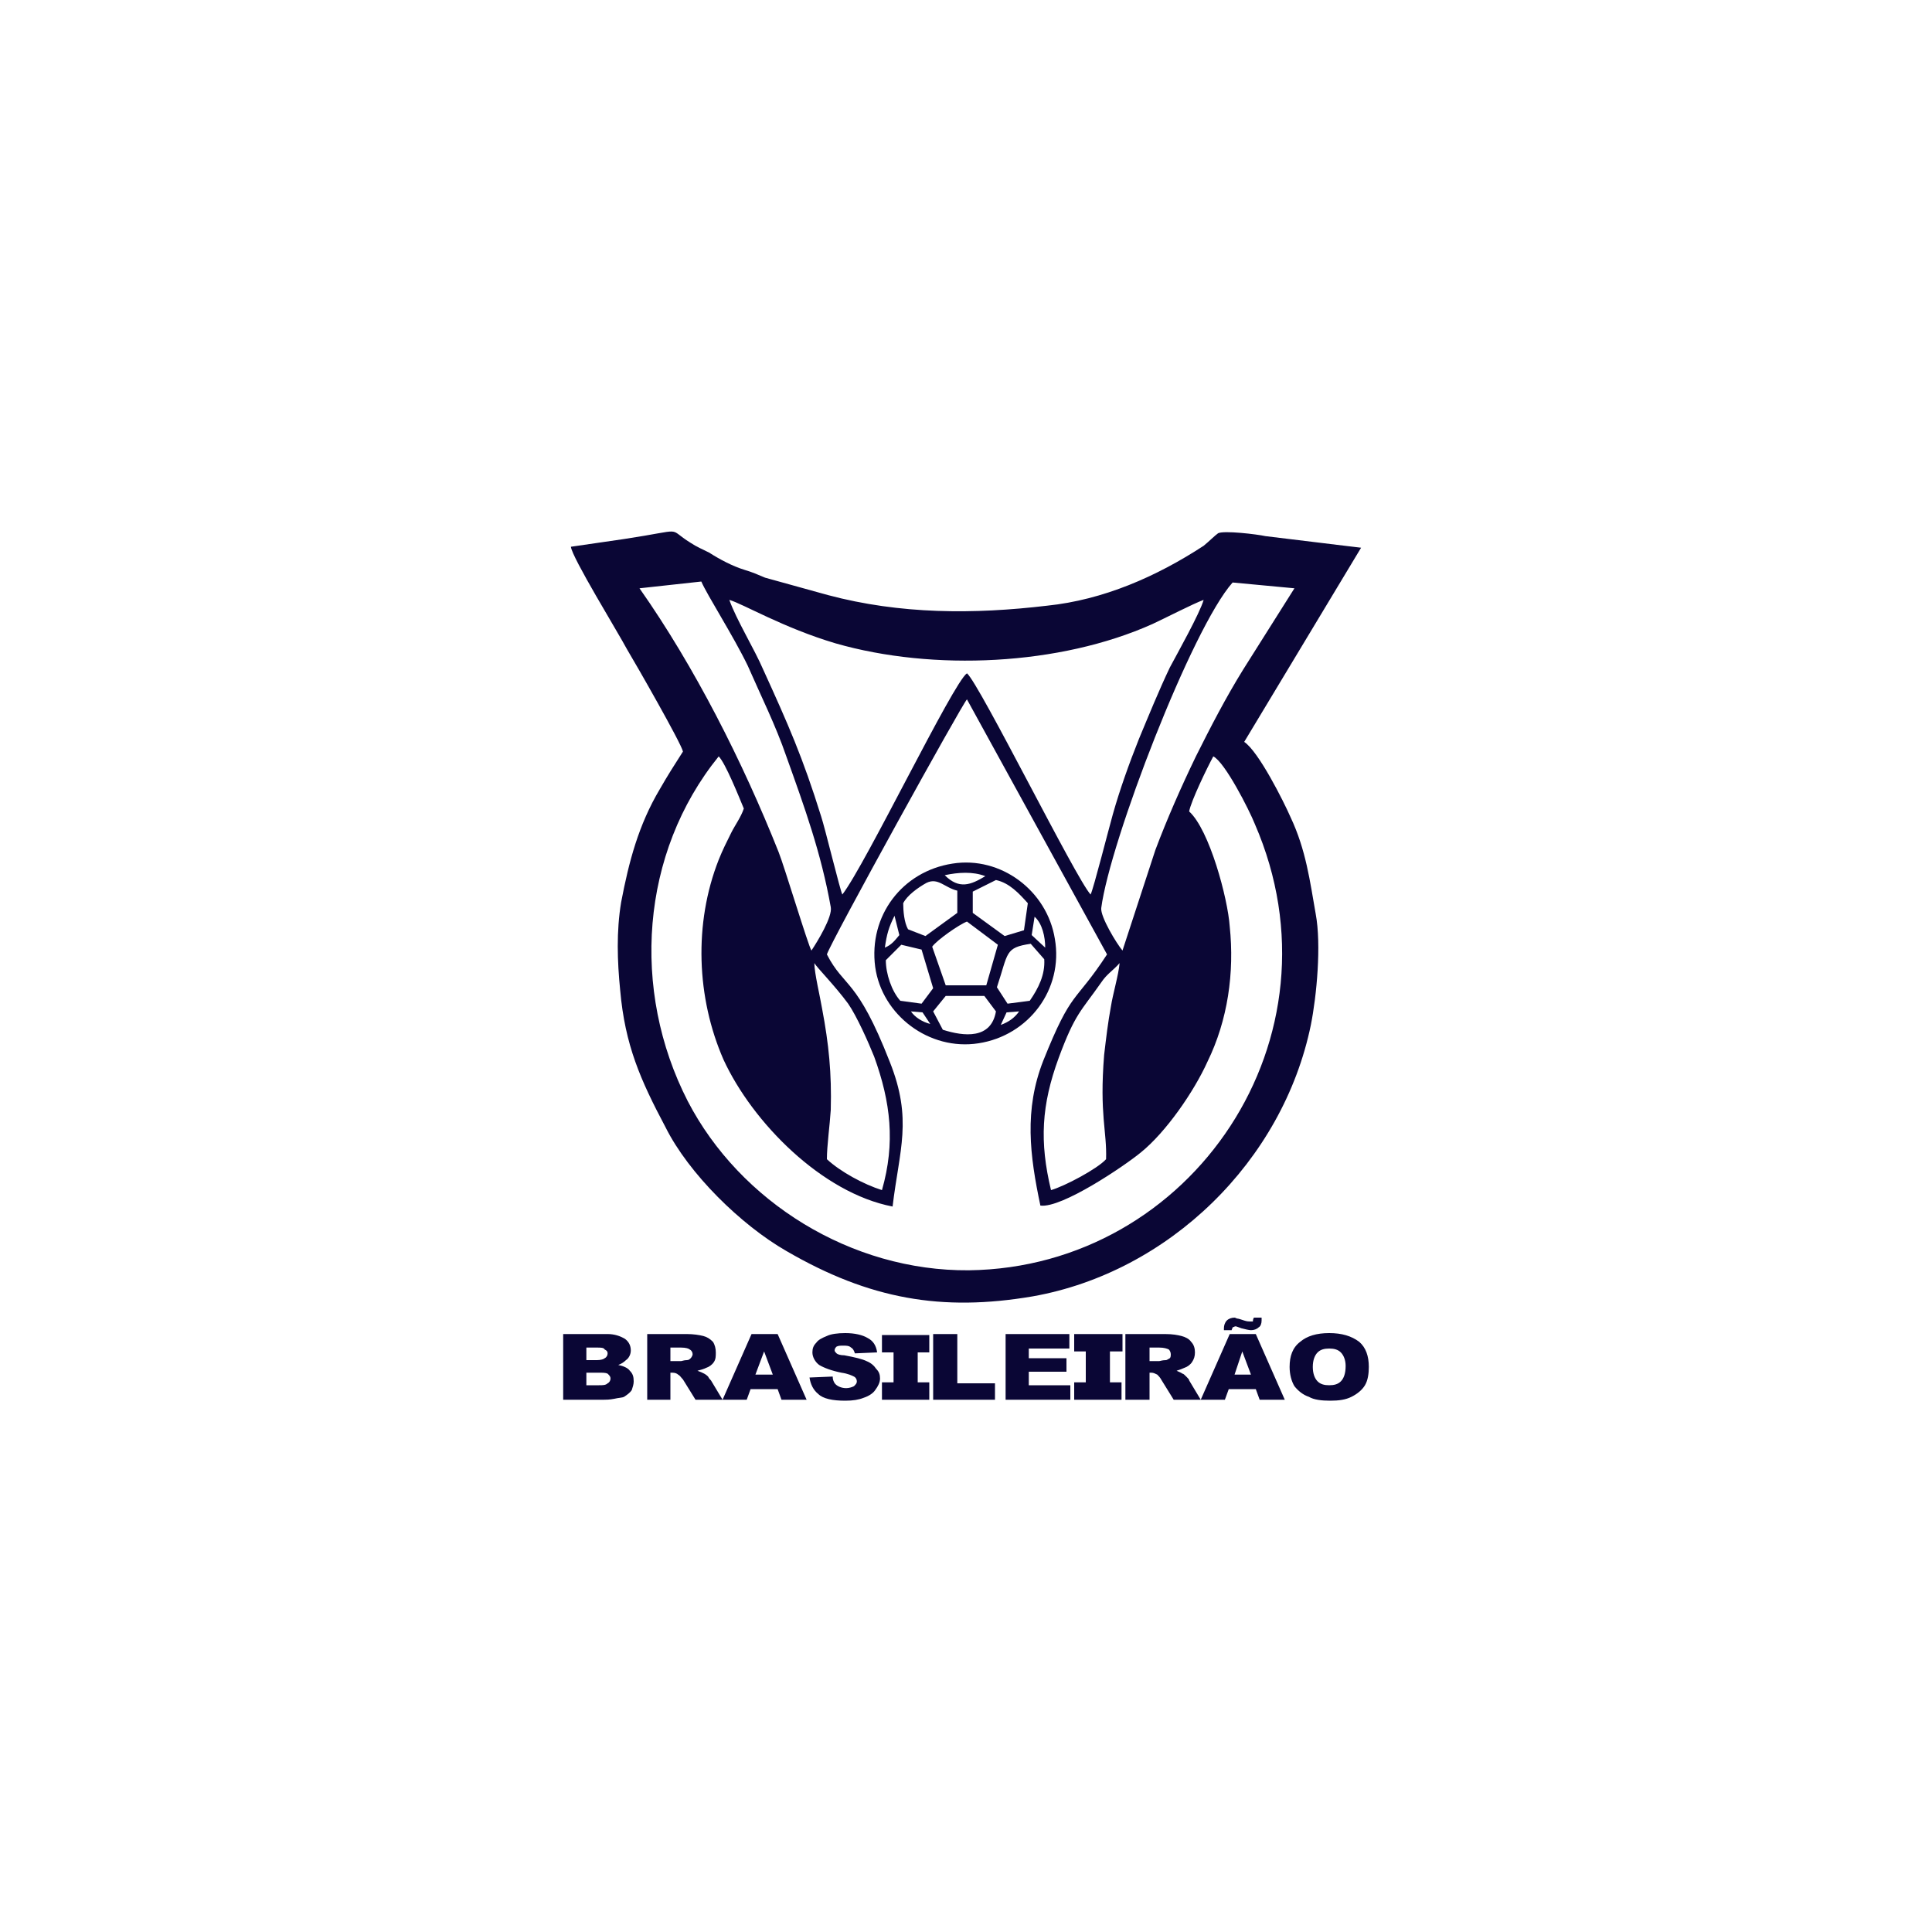 <?xml version="1.0" encoding="UTF-8"?> <svg xmlns="http://www.w3.org/2000/svg" xmlns:xlink="http://www.w3.org/1999/xlink" xmlns:xodm="http://www.corel.com/coreldraw/odm/2003" xml:space="preserve" width="200px" height="200px" version="1.0" style="shape-rendering:geometricPrecision; text-rendering:geometricPrecision; image-rendering:optimizeQuality; fill-rule:evenodd; clip-rule:evenodd" viewBox="0 0 20 20"> <defs> <style type="text/css"> .fil0 {fill:none} .fil1 {fill:#0A0635} .fil2 {fill:#0A0635;fill-rule:nonzero} </style> </defs> <g id="Camada_x0020_1">  <rect class="fil0" width="20" height="20"></rect> <g id="_2274928763344"> <path class="fil1" d="M11.45 12c-0.09,0.1 -0.43,0.28 -0.57,0.32 -0.12,-0.5 -0.1,-0.88 0.08,-1.37 0.17,-0.46 0.23,-0.48 0.44,-0.78 0.06,-0.09 0.12,-0.12 0.19,-0.2 -0.01,0.12 -0.07,0.32 -0.09,0.45 -0.03,0.16 -0.05,0.33 -0.07,0.5 -0.05,0.62 0.03,0.79 0.02,1.08zm-3.02 -2.03c0.03,0.05 0.21,0.23 0.35,0.42 0.09,0.13 0.21,0.4 0.27,0.55 0.17,0.47 0.22,0.89 0.08,1.38 -0.19,-0.06 -0.43,-0.19 -0.57,-0.32 0,-0.14 0.03,-0.35 0.04,-0.51 0.01,-0.38 -0.02,-0.68 -0.09,-1.05 -0.02,-0.12 -0.08,-0.37 -0.08,-0.47zm0.81 2.52c0.07,-0.59 0.21,-0.9 -0.03,-1.5 -0.34,-0.87 -0.47,-0.76 -0.65,-1.11 0.04,-0.13 1.41,-2.61 1.45,-2.64l1.45 2.64c-0.34,0.52 -0.36,0.35 -0.66,1.1 -0.2,0.51 -0.14,0.98 -0.03,1.5 0.22,0.03 0.87,-0.41 1.04,-0.55 0.26,-0.21 0.55,-0.63 0.69,-0.94 0.21,-0.43 0.28,-0.92 0.23,-1.4 -0.02,-0.29 -0.21,-1 -0.42,-1.19 0.02,-0.11 0.19,-0.46 0.25,-0.57 0.12,0.06 0.37,0.55 0.43,0.7 0.96,2.21 -0.65,4.59 -2.96,4.62 -1.22,0.01 -2.37,-0.71 -2.91,-1.75 -0.59,-1.15 -0.49,-2.57 0.32,-3.57 0.07,0.07 0.21,0.42 0.26,0.54 -0.03,0.09 -0.09,0.17 -0.13,0.25 -0.05,0.1 -0.09,0.18 -0.13,0.28 -0.26,0.66 -0.23,1.43 0.05,2.07 0.3,0.65 1.02,1.38 1.75,1.52zm2.05 -3.23c-0.15,-0.16 -1.15,-2.18 -1.28,-2.29 -0.14,0.09 -1.05,1.98 -1.29,2.29 -0.02,-0.03 -0.18,-0.69 -0.22,-0.81 -0.19,-0.61 -0.34,-0.95 -0.6,-1.52 -0.09,-0.21 -0.28,-0.52 -0.35,-0.72 0.14,0.04 0.56,0.29 1.1,0.45 1.01,0.29 2.32,0.23 3.28,-0.2 0.13,-0.06 0.42,-0.21 0.53,-0.25 -0.04,0.14 -0.27,0.55 -0.35,0.7 -0.11,0.23 -0.22,0.5 -0.32,0.74 -0.1,0.25 -0.2,0.53 -0.27,0.78 -0.04,0.14 -0.2,0.77 -0.23,0.83zm0.33 0.58c-0.06,-0.07 -0.23,-0.35 -0.22,-0.44 0.09,-0.69 0.94,-2.9 1.36,-3.37l0.64 0.06 -0.53 0.84c-0.18,0.29 -0.34,0.6 -0.49,0.9 -0.15,0.31 -0.3,0.65 -0.42,0.97l-0.34 1.04zm-5 -3.75l0.64 -0.07c0.06,0.14 0.33,0.56 0.48,0.87 0.14,0.32 0.29,0.62 0.4,0.94 0.19,0.53 0.36,1 0.46,1.56 0.02,0.1 -0.14,0.36 -0.2,0.45 -0.03,-0.04 -0.28,-0.87 -0.34,-1.02 -0.37,-0.93 -0.87,-1.92 -1.44,-2.73zm-0.71 -0.43c0.01,0.11 0.49,0.89 0.58,1.06 0.09,0.15 0.56,0.97 0.58,1.06 -0.09,0.14 -0.16,0.25 -0.24,0.39 -0.22,0.37 -0.32,0.75 -0.4,1.17 -0.05,0.3 -0.04,0.61 -0.01,0.91 0.05,0.57 0.21,0.93 0.47,1.42 0.24,0.48 0.78,1.01 1.25,1.28 0.86,0.5 1.61,0.63 2.55,0.47 1.41,-0.25 2.59,-1.4 2.88,-2.81 0.06,-0.3 0.11,-0.83 0.05,-1.15 -0.06,-0.34 -0.1,-0.66 -0.26,-1 -0.07,-0.16 -0.33,-0.68 -0.48,-0.78l1.21 -2.01c-0.09,-0.01 -0.17,-0.02 -0.25,-0.03l-0.74 -0.09c-0.09,-0.02 -0.43,-0.06 -0.49,-0.03 -0.03,0.02 -0.1,0.09 -0.15,0.13 -0.49,0.32 -1.04,0.56 -1.62,0.62 -0.76,0.09 -1.52,0.09 -2.27,-0.11l-0.65 -0.18c-0.07,-0.03 -0.14,-0.06 -0.21,-0.08 -0.13,-0.04 -0.26,-0.11 -0.37,-0.18 -0.06,-0.03 -0.13,-0.06 -0.19,-0.1 -0.26,-0.16 -0.03,-0.14 -0.69,-0.04l-0.55 0.08z"></path> <path class="fil1" d="M10.36 10.61l0.06 -0.13 0.13 -0.01c-0.05,0.07 -0.11,0.11 -0.19,0.14zm-0.7 -0.14l0.13 -0.16 0.4 0 0.12 0.16c-0.05,0.29 -0.33,0.26 -0.55,0.19l-0.1 -0.19zm-0.23 0l0.12 0.01 0.08 0.12c-0.08,-0.02 -0.16,-0.07 -0.2,-0.13zm-0.26 -0.53l0.16 -0.16 0.21 0.05 0.12 0.4 -0.12 0.16 -0.22 -0.03c-0.09,-0.1 -0.15,-0.28 -0.15,-0.42zm1.49 0.42l-0.23 0.03 -0.11 -0.17c0.12,-0.36 0.08,-0.41 0.35,-0.45l0.14 0.16c0.01,0.16 -0.06,0.3 -0.15,0.43zm-1.01 -0.56c0.05,-0.07 0.28,-0.23 0.36,-0.26l0.32 0.24 -0.12 0.42 -0.42 0 -0.14 -0.4zm1.03 -0.12l0.03 -0.19c0.08,0.07 0.11,0.21 0.11,0.32l-0.14 -0.13zm-1.52 0.13c0.02,-0.14 0.04,-0.21 0.1,-0.33l0.05 0.2c-0.05,0.06 -0.08,0.1 -0.15,0.13zm0.42 -0.12l-0.18 -0.07c-0.04,-0.07 -0.05,-0.19 -0.05,-0.27 0.04,-0.08 0.15,-0.16 0.24,-0.21 0.12,-0.06 0.19,0.05 0.32,0.08l0 0.23 -0.33 0.24zm0.49 -0.46l0.24 -0.12c0.14,0.03 0.24,0.14 0.33,0.24l-0.04 0.28 -0.2 0.06 -0.33 -0.24 0 -0.22zm0.13 -0.16c-0.15,0.09 -0.27,0.14 -0.42,-0.01 0.14,-0.03 0.29,-0.04 0.42,0.01zm-0.34 -0.13c-0.52,0.08 -0.87,0.54 -0.8,1.07 0.07,0.5 0.56,0.87 1.07,0.79 0.52,-0.08 0.88,-0.56 0.79,-1.08 -0.08,-0.5 -0.56,-0.86 -1.06,-0.78z"></path> <path class="fil2" d="M5.83 13.81l0.46 0c0.07,0 0.13,0.02 0.18,0.05 0.04,0.03 0.06,0.07 0.06,0.12 0,0.04 -0.02,0.08 -0.05,0.1 -0.02,0.02 -0.05,0.04 -0.08,0.05 0.05,0.01 0.1,0.03 0.12,0.06 0.03,0.03 0.04,0.06 0.04,0.11 0,0.03 -0.01,0.06 -0.02,0.09 -0.02,0.03 -0.05,0.05 -0.08,0.07 -0.02,0.01 -0.06,0.01 -0.1,0.02 -0.05,0.01 -0.09,0.01 -0.11,0.01l-0.42 0 0 -0.68zm5.29 0c0.17,0 0.33,0 0.5,0l0 0.18 -0.13 0 0 0.32 0.12 0 0 0.18c-0.16,0 -0.33,0 -0.49,0l0 -0.18 0.12 0 0 -0.32 -0.12 0 0 -0.18zm-1.99 0.01l0.49 0 0 0.18 -0.12 0 0 0.31 0.12 0 0 0.18 -0.49 0 0 -0.18 0.12 0 0 -0.31 -0.12 0 0 -0.18zm-3.06 0.26l0.11 0c0.04,0 0.07,-0.01 0.08,-0.02 0.02,-0.01 0.03,-0.03 0.03,-0.05 0,-0.02 -0.01,-0.03 -0.03,-0.04 -0.01,-0.02 -0.04,-0.02 -0.08,-0.02l-0.11 0 0 0.13zm0 0.26l0.13 0c0.04,0 0.07,0 0.09,-0.02 0.02,-0.01 0.03,-0.03 0.03,-0.05 0,-0.02 -0.01,-0.03 -0.03,-0.05 -0.02,-0.01 -0.05,-0.01 -0.09,-0.01l-0.13 0 0 0.13zm0.63 0.15l0 -0.68 0.41 0c0.07,0 0.13,0.01 0.17,0.02 0.04,0.01 0.07,0.03 0.1,0.06 0.02,0.03 0.03,0.07 0.03,0.11 0,0.04 0,0.07 -0.02,0.1 -0.02,0.03 -0.05,0.05 -0.08,0.06 -0.02,0.01 -0.05,0.02 -0.09,0.03 0.03,0.01 0.05,0.02 0.07,0.03 0,0 0.02,0.01 0.04,0.03 0.01,0.02 0.02,0.03 0.03,0.04l0.12 0.2 -0.28 0 -0.13 -0.21c-0.02,-0.02 -0.03,-0.04 -0.05,-0.05 -0.01,-0.01 -0.03,-0.02 -0.06,-0.02l-0.02 0 0 0.28 -0.24 0zm0.24 -0.4l0.11 0c0.01,0 0.03,-0.01 0.06,-0.01 0.02,0 0.03,-0.01 0.04,-0.02 0.01,-0.01 0.02,-0.03 0.02,-0.04 0,-0.02 -0.01,-0.04 -0.03,-0.05 -0.01,-0.01 -0.04,-0.02 -0.09,-0.02l-0.11 0 0 0.14zm1.11 0.29l-0.28 0 -0.04 0.11 -0.25 0 0.3 -0.68 0.27 0 0.3 0.68 -0.26 0 -0.04 -0.11zm-0.05 -0.15l-0.09 -0.24 -0.09 0.24 0.18 0zm0.38 0.03l0.24 -0.01c0,0.03 0.01,0.06 0.03,0.08 0.02,0.02 0.06,0.04 0.11,0.04 0.03,0 0.06,-0.01 0.08,-0.02 0.02,-0.02 0.03,-0.03 0.03,-0.05 0,-0.02 -0.01,-0.04 -0.03,-0.05 -0.02,-0.01 -0.06,-0.03 -0.13,-0.04 -0.1,-0.02 -0.18,-0.05 -0.23,-0.08 -0.04,-0.03 -0.07,-0.08 -0.07,-0.13 0,-0.04 0.01,-0.07 0.04,-0.1 0.02,-0.03 0.06,-0.05 0.11,-0.07 0.04,-0.02 0.11,-0.03 0.19,-0.03 0.1,0 0.18,0.02 0.23,0.05 0.06,0.03 0.09,0.08 0.1,0.15l-0.23 0.01c-0.01,-0.03 -0.02,-0.05 -0.04,-0.06 -0.02,-0.02 -0.05,-0.02 -0.08,-0.02 -0.03,0 -0.05,0 -0.07,0.01 -0.01,0.01 -0.02,0.02 -0.02,0.04 0,0.01 0.01,0.02 0.02,0.03 0.01,0.01 0.04,0.02 0.08,0.02 0.11,0.02 0.19,0.04 0.23,0.06 0.05,0.02 0.08,0.05 0.1,0.08 0.03,0.03 0.04,0.06 0.04,0.1 0,0.04 -0.02,0.08 -0.05,0.12 -0.02,0.03 -0.06,0.06 -0.12,0.08 -0.05,0.02 -0.11,0.03 -0.19,0.03 -0.13,0 -0.23,-0.02 -0.28,-0.07 -0.05,-0.04 -0.08,-0.1 -0.09,-0.17zm1.28 -0.45l0.25 0 0 0.51 0.39 0 0 0.17 -0.64 0 0 -0.68zm0.75 0l0.66 0 0 0.15 -0.42 0 0 0.1 0.39 0 0 0.14 -0.39 0 0 0.14 0.43 0 0 0.15 -0.67 0 0 -0.68zm1.24 0.68l0 -0.68 0.41 0c0.08,0 0.13,0.01 0.17,0.02 0.04,0.01 0.08,0.03 0.1,0.06 0.03,0.03 0.04,0.07 0.04,0.11 0,0.04 -0.01,0.07 -0.03,0.1 -0.02,0.03 -0.05,0.05 -0.08,0.06 -0.02,0.01 -0.05,0.02 -0.08,0.03 0.02,0.01 0.05,0.02 0.06,0.03 0.01,0 0.02,0.01 0.04,0.03 0.02,0.02 0.03,0.03 0.03,0.04l0.12 0.2 -0.28 0 -0.13 -0.21c-0.01,-0.02 -0.03,-0.04 -0.04,-0.05 -0.02,-0.01 -0.04,-0.02 -0.06,-0.02l-0.02 0 0 0.28 -0.25 0zm0.25 -0.4l0.1 0c0.01,0 0.03,-0.01 0.07,-0.01 0.01,0 0.02,-0.01 0.04,-0.02 0.01,-0.01 0.01,-0.03 0.01,-0.04 0,-0.02 -0.01,-0.04 -0.02,-0.05 -0.02,-0.01 -0.05,-0.02 -0.1,-0.02l-0.1 0 0 0.14zm1.1 0.29l-0.28 0 -0.04 0.11 -0.25 0 0.3 -0.68 0.27 0 0.3 0.68 -0.26 0 -0.04 -0.11zm-0.05 -0.15l-0.09 -0.24 -0.08 0.24 0.17 0zm0.03 -0.59l0.08 0c0,0.01 0,0.02 0,0.03 0,0.03 -0.01,0.06 -0.03,0.07 -0.02,0.02 -0.05,0.03 -0.08,0.03 -0.02,0 -0.06,-0.01 -0.1,-0.02 -0.03,-0.01 -0.05,-0.02 -0.06,-0.02 -0.01,0 -0.02,0.01 -0.03,0.01 0,0.01 -0.01,0.02 -0.01,0.03l-0.08 0c0,-0.01 0,-0.01 0,-0.02 0,-0.03 0.01,-0.06 0.03,-0.08 0.02,-0.02 0.05,-0.03 0.08,-0.03 0.01,0 0.02,0.01 0.03,0.01 0.01,0 0.04,0.01 0.07,0.02 0.03,0.01 0.05,0.01 0.06,0.01 0.01,0 0.02,0 0.03,0 0,-0.01 0,-0.02 0.01,-0.04zm0.37 0.51c0,-0.11 0.03,-0.2 0.11,-0.26 0.07,-0.06 0.17,-0.09 0.3,-0.09 0.13,0 0.23,0.03 0.31,0.09 0.07,0.06 0.1,0.15 0.1,0.26 0,0.07 -0.01,0.14 -0.04,0.19 -0.03,0.05 -0.08,0.09 -0.14,0.12 -0.06,0.03 -0.13,0.04 -0.22,0.04 -0.09,0 -0.17,-0.01 -0.22,-0.04 -0.06,-0.02 -0.11,-0.06 -0.15,-0.11 -0.03,-0.05 -0.05,-0.12 -0.05,-0.2zm0.24 0c0,0.07 0.02,0.12 0.05,0.15 0.03,0.03 0.07,0.04 0.12,0.04 0.05,0 0.09,-0.01 0.12,-0.04 0.03,-0.03 0.05,-0.08 0.05,-0.16 0,-0.06 -0.02,-0.11 -0.05,-0.14 -0.03,-0.03 -0.07,-0.04 -0.12,-0.04 -0.05,0 -0.09,0.01 -0.12,0.04 -0.03,0.03 -0.05,0.08 -0.05,0.15z"></path> </g> </g> </svg> 